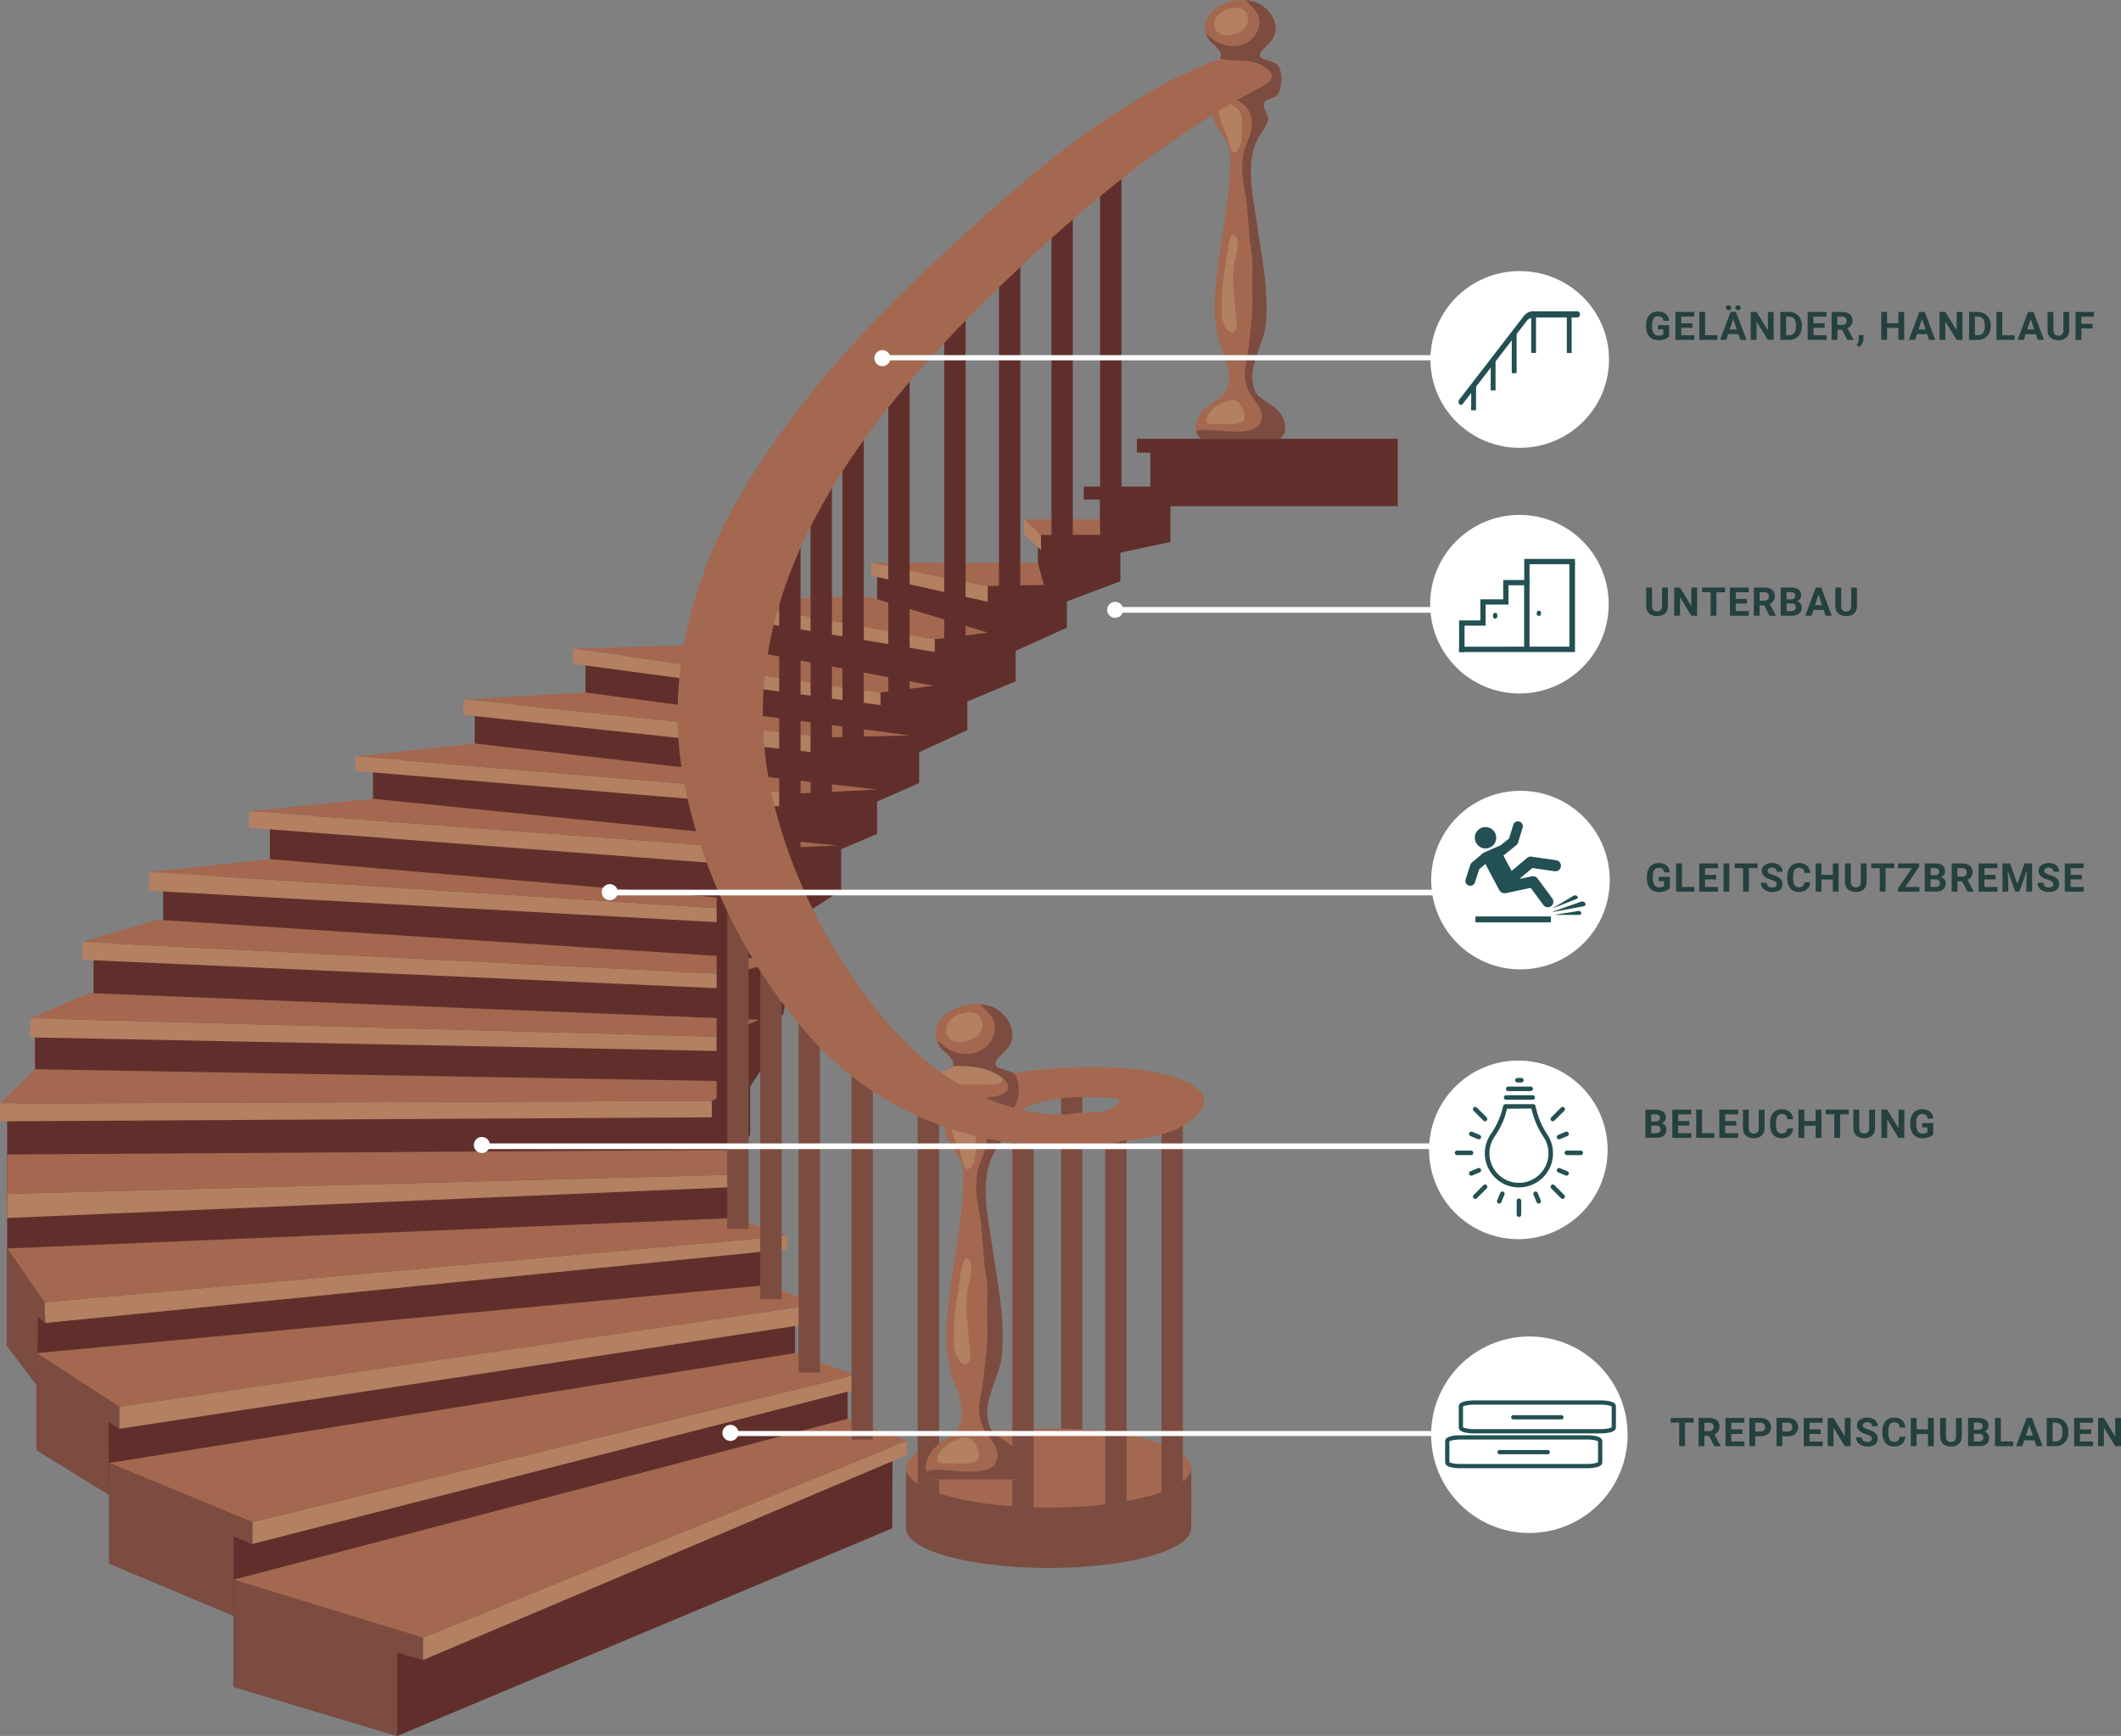 <?xml version="1.0" encoding="UTF-8"?>
<svg id="Ebene_2" data-name="Ebene 2" xmlns="http://www.w3.org/2000/svg" viewBox="0 0 748.33 612.42">
  <rect x="0" y="0" width="748.33" height="612.42" fill="#808080" stroke="none"/>
  <defs>
    <style>
      .cls-1 {
        stroke-linecap: round;
      }

      .cls-1, .cls-2 {
        fill: none;
        stroke: #235052;
        stroke-linejoin: round;
        stroke-width: 1.5px;
      }

      .cls-3 {
        fill: #fff;
      }

      .cls-4 {
        fill: #235052;
      }

      .cls-5 {
        fill: #24403f;
      }

      .cls-6 {
        fill: #b38062;
      }

      .cls-7 {
        fill: #a46850;
      }

      .cls-8 {
        fill: #7c4c40;
      }

      .cls-9 {
        fill: #612f2b;
      }
    </style>
  </defs>
  <g id="Treppe">
    <g>
      <polygon class="cls-9" points="140.15 612.42 82.42 595.09 82.42 570.01 38.54 551.61 38.54 527.35 12.95 511.6 12.95 488.6 2.52 474.82 2.52 393.77 12.34 379.91 12.34 363.52 32.98 354.23 32.98 335.8 57.55 327.45 57.55 311.87 95.2 306.5 95.2 290.59 131.59 284.92 131.59 269.48 167.51 264.75 167.51 249.79 206.57 247.27 206.57 231.99 254.15 230.41 254.15 215.29 309.46 214.03 309.46 201.27 366.19 200.51 366.19 184.89 388.05 184.89 388.05 176.22 382.38 176.22 382.38 171.66 405.85 171.66 405.85 159.68 401.12 159.68 401.12 154.8 425.38 154.8 493.16 154.8 493.16 178.59 412.94 178.59 412.94 191.19 395.29 194.97 395.29 205.05 376.39 212.19 376.39 221.43 358.33 229.63 358.33 240.34 341.31 247.48 341.31 257.56 324.3 265.33 324.3 276.25 309.46 282.77 309.46 294.19 296.79 299.58 296.79 314.06 285.51 321.41 285.51 338.22 279.98 339.48 276.26 358.04 271.32 360.06 269.27 376.28 264.7 383.27 264.7 400.23 260.34 407 259.13 417.87 259.13 433.82 270.54 436.63 270.53 454.05 280.51 459.75 280.51 481.14 299.04 485.07 299.04 504.29 314.93 510.35 314.8 539.17 140.15 612.42"/>
      <polygon class="cls-8" points="140.15 612.42 140.15 583.01 149.23 585.64 149.23 577.76 82.42 557.28 82.42 595.09 140.15 612.42"/>
      <polygon class="cls-8" points="82.42 570.01 82.42 542.05 89.06 544.68 89.06 536.95 38.54 516.11 38.54 551.61 82.42 570.01"/>
      <polygon class="cls-8" points="38.54 527.35 38.24 501.67 42.1 504.05 42.1 496.25 12.95 477.35 12.95 511.6 38.54 527.35"/>
      <polygon class="cls-8" points="12.95 488.6 13.44 464.6 15.95 466.72 15.76 459.4 2.52 440.44 2.52 474.82 12.95 488.6"/>
      <polygon class="cls-7" points="280.45 477.35 38.54 516.11 89.06 536.95 301.76 485.07 280.45 477.35"/>
      <polygon class="cls-6" points="301.76 490.25 89.06 544.68 89.06 536.95 301.76 485.07 301.76 490.25"/>
      <polygon class="cls-7" points="270.46 453.38 12.95 477.35 42.1 496.25 288.78 460.08 270.46 453.38"/>
      <polygon class="cls-6" points="288.78 466.54 42.1 504.05 42.1 496.25 288.78 460.08 288.78 466.54"/>
      <polygon class="cls-7" points="259.19 429.69 2.52 440.44 15.76 459.4 277.78 435.99 259.19 429.69"/>
      <polygon class="cls-6" points="277.78 440.71 15.95 466.72 15.76 459.4 277.78 435.99 277.78 440.71"/>
      <polygon class="cls-7" points="262.65 405.65 2.52 407.27 2.52 421.18 264.02 414.25 262.65 405.65"/>
      <polygon class="cls-6" points="264.02 418.57 2.52 429.69 2.52 421.18 264.02 414.25 264.02 418.57"/>
      <polygon class="cls-7" points="264.02 381.56 12.34 377.2 0 389.34 251.11 388.39 264.02 381.56"/>
      <polygon class="cls-6" points="251.19 394.17 .09 395.58 0 389.34 251.11 388.39 251.19 394.17"/>
      <polygon class="cls-7" points="267.82 359.77 31.51 350.35 10.71 359.23 252.89 365.73 267.82 359.77"/>
      <polygon class="cls-6" points="252.89 370.77 10.55 365.97 10.71 359.23 252.89 365.73 252.89 370.77"/>
      <polygon class="cls-7" points="276.26 338.75 55.39 324.45 29.08 332.33 257.33 343.7 276.26 338.75"/>
      <polygon class="cls-6" points="257.33 348.82 29.09 338.59 29.08 332.33 257.33 343.7 257.33 348.82"/>
      <polygon class="cls-7" points="285.51 319.39 95.2 303.09 52.62 307.62 257.92 320.71 285.51 319.39"/>
      <polygon class="cls-6" points="257.92 325.61 52.52 314.23 52.62 307.62 257.92 320.71 257.92 325.61"/>
      <polygon class="cls-7" points="295.21 298.26 131.59 281.79 87.86 286.19 267.62 299.58 295.21 298.26"/>
      <polygon class="cls-6" points="267.62 305.66 87.81 292.02 87.86 286.19 267.62 299.58 267.62 305.66"/>
      <polygon class="cls-7" points="309.46 278.54 167.51 262.3 125.38 266.84 282.21 279.89 309.46 278.54"/>
      <polygon class="cls-6" points="282.21 285.08 125.38 271.97 125.38 266.84 282.21 279.89 282.21 285.08"/>
      <polygon class="cls-7" points="320.89 259.45 206.26 244.28 163.56 246.77 292.66 260.12 320.89 259.45"/>
      <polygon class="cls-6" points="292.66 266.02 163.39 252.19 163.56 246.77 292.66 260.12 292.66 266.02"/>
      <polygon class="cls-7" points="329.35 241.92 252.41 227.34 202.04 228.82 310.65 244.28 329.35 241.92"/>
      <polygon class="cls-6" points="310.65 248.76 202.24 234.18 202.04 228.82 310.65 244.28 310.65 248.76"/>
      <polygon class="cls-7" points="348.49 223.17 306.24 210.4 254.15 211.96 329.79 225.52 348.49 223.17"/>
      <polygon class="cls-6" points="329.79 230.01 254.15 217.25 254.15 211.96 329.79 225.52 329.79 230.01"/>
      <polygon class="cls-7" points="368.29 206.35 366.19 198.55 307.34 198.55 348.49 206.73 368.29 206.35"/>
      <polygon class="cls-6" points="348.49 212.3 307.34 203.08 307.34 198.55 348.49 206.73 348.49 212.3"/>
      <polygon class="cls-7" points="388.2 188.67 388.01 183.21 361.27 183.21 367.25 188.73 388.2 188.67"/>
      <polygon class="cls-6" points="367.31 194.13 361.27 188.35 361.27 183.21 367.25 188.73 367.31 194.13"/>
      <polygon class="cls-7" points="82.42 557.28 298.89 500.57 319.99 508.29 149.23 577.76 82.42 557.28"/>
      <polygon class="cls-6" points="149.23 585.64 319.99 513.3 319.99 508.29 149.23 577.76 149.23 585.64"/>
      <rect class="cls-8" x="374.36" y="380.28" width="7.53" height="139.44"/>
      <path class="cls-8" d="m420.29,539.17c0,7.73-22.53,13.99-50.33,13.99s-50.33-6.27-50.33-13.99c0-.19-.03-21.1,0-21.29,1.09-7.46,23.23,7.3,50.33,7.3s48.98-14.69,50.33-7.3c.04.24,0,21.05,0,21.29Z"/>
      <ellipse class="cls-7" cx="369.96" cy="517.88" rx="50.33" ry="13.99"/>
      <g>
        <path class="cls-7" d="m451.69,154.8h-27.98c-.86-.8-1.38-1.65-1.64-2.6-.2-.7-.25-1.45-.2-2.24,2.6-11.54,16.19-5.98,10.3-24.18-3.7-7.82-4.06-16.05-3.33-24.38.13-1.55.3-3.08.49-4.63,1.55-13.64,4.77-27.34,4.79-41.11.01-3.87-2.5-7.58-4.54-10.72-.76-1.17-1.54-2.69-1.39-4.25.13-1.35,1.42-2.45,1.36-3.73-.01-.12-.02-.25-.06-.37-.02-.08-.06-.18-.09-.27-.67-1.52-2.42-1.3-3.61-2.1-.57-.38-.96-.85-1.23-1.36,0-.01-.01-.01-.01-.02-.32-.61-.49-1.29-.6-2.01-.05-.32-.1-.63-.14-.96-.04-.26-.07-.52-.11-.8-.25-1.83.08-4.36,1.25-5.87,1.25-1.63,4.2-1.17,5.39-2.63.06-.06.11-.13.15-.2.02-.04.06-.08.07-.12.02-.02.04-.05.05-.07.2-.42.23-.83.12-1.24-.39-1.65-2.83-3.25-3.77-4.38-.64-.79-1.12-1.6-1.43-2.41-1.21-3.14-.06-6.42,2.88-8.79,3.05-2.45,7.24-3.68,11.24-3.3.54.05,1.06.13,1.58.24.61.13,1.2.3,1.79.5,3.71,1.33,7.02,5.16,7.04,9.23.01,2.2-.96,3.82-2.41,5.39-.96,1.04-4.55,3.58-2.54,5.18,1.27.56,3.1.96,4.38,1.51,2.63.85,2.76,5.16,2.52,7.33-.15,1.36-.46,3.07-1.41,4.12-1.08,1.21-4.02,1.3-4.58,2.75-.81,2.12,1.79,3.85,1.33,6.16-.39,1.96-2.33,4.18-3.29,5.93-4.7,8.66-2.24,19.65-.81,29.02,1.77,12.81,4.8,25.76,3.14,38.69-1.49,6.98-6.61,14.55-3.64,21.76,1.02,2.5,4.92,4.2,6.89,5.83,3.23,2.66,5.69,7.67,2.04,11.08Z"/>
        <path class="cls-8" d="m451.69,154.8h-27.98c-.86-.8-1.38-1.65-1.64-2.6,1.79-.88,4.99-.49,6.2-.43,4.66.2,16.57,2.49,16.94-4.54.17-3.38-2.81-5.93-4.31-8.66-1.61-2.93-2.07-6.12-1.45-9.41.81-4.24,1.36-8.38,1.77-12.68.39-3.95.89-7.93.65-11.91-.36-5.63.49-10.83-.44-16.48-1.17-7.18-.89-14.6-2.44-21.74-.77-3.55-.87-7.35-.45-10.98.48-3.96,3.11-7.52,3.16-11.58.05-4.13-2.04-7.25-5.96-8.63-1.66-.57-3.69-.85-5.42-.85-1.36,0-3.39.37-4.66-.31-.25-.13-.7-.58-1.12-1.15,0-.01-.01-.01-.01-.02-.32-.61-.49-1.29-.6-2.01,2.83-2.77,10.07-.4,13.36-.29,2.54.08,9.01.13,10.88-2.18,2.01-2.49-2.16-5.06-4.21-5.92-4.33-1.8-9.27-.42-13.63-1.88.06-.06.11-.13.15-.2.02-.04.06-.08.07-.12.02-.02.04-.05.05-.07.2-.42.23-.83.12-1.24-.39-1.65-2.83-3.25-3.77-4.38-.64-.79-1.12-1.6-1.43-2.41-.2-.52,1.6,1.06,1.58,1.06,3.16,2.81,7.97,4.01,11.94,2.3,2.83-1.21,5.02-3.99,5.3-7.08.35-3.92-2.45-5.68-4.7-8.36.54.05,1.06.13,1.58.24.61.13,1.2.3,1.79.5,3.71,1.33,7.02,5.16,7.04,9.23.01,2.2-.96,3.82-2.41,5.39-.96,1.04-4.55,3.58-2.54,5.18,1.27.56,3.1.96,4.38,1.51,2.63.85,2.76,5.16,2.52,7.33-.15,1.36-.46,3.07-1.41,4.12-1.08,1.21-4.02,1.3-4.58,2.75-.81,2.12,1.79,3.85,1.33,6.16-.39,1.96-2.33,4.18-3.29,5.93-4.7,8.66-2.24,19.65-.81,29.02,1.77,12.81,4.8,25.76,3.14,38.69-1.49,6.98-6.61,14.55-3.64,21.76,1.02,2.5,4.92,4.2,6.89,5.83,3.23,2.66,5.69,7.67,2.04,11.08Z"/>
        <path class="cls-6" d="m437.02,2.91c-3.44-.73-8.93,1.85-8.53,6.02.47,4.84,7.16,3.9,9.87,1.66,1.8-1.49,2.58-4.08,1.34-6.12-.68-1.12-1.86-1.44-2.68-1.56Z"/>
        <path class="cls-6" d="m438.1,42.05c-.12,3.16.71,8.92-1.77,11.29-2.26,2.16-2.72-3.44-3.17-4.85-.86-2.7-2.79-5.43-2.97-8.29-.1-1.58.64-2.55,2.02-3.21,1.57-.75,3.1.08,4.3,1.23,1,.95,1.64,2.26,1.58,3.83Z"/>
        <path class="cls-6" d="m433.3,141.38c-.71.22-1.4.56-2.05.86-1.53.73-3.1,1.59-4.2,2.91-.67.81-2.2,2.97-1.07,3.97.96.84,3.09.41,4.27.43,2.12.03,7.48.74,8.72-1.61.17-.33.18-.71.16-1.08-.09-1.73-1.03-4.11-2.51-5.15-1.06-.74-2.21-.67-3.32-.32Z"/>
        <path class="cls-6" d="m434.61,83.09c-.36.36-.57,1.06-.73,1.53-.63,1.95-.74,4.01-1.07,6.02-.63,3.86-1.19,7.73-1.6,11.62-.18,1.68-.16,3.24-.11,4.92.05,1.89-.33,3.82.17,5.67.36,1.32,1.6,4.5,3.39,4.43,2.16-.08,1.72-3.7,1.55-5.07-.36-2.91-.51-5.85-.86-8.76-.37-3.09-.34-6.34-.04-9.44.21-2.22,2.82-9.52.28-11.02-.42-.25-.74-.16-.99.09Z"/>
      </g>
      <g>
        <rect class="cls-9" x="388.13" y="53.34" width="7.53" height="118.47"/>
        <rect class="cls-9" x="370.97" y="72.78" width="7.53" height="118.47"/>
        <rect class="cls-9" x="352.46" y="90.44" width="7.53" height="118.47"/>
        <rect class="cls-9" x="333.14" y="107.68" width="7.53" height="118.47"/>
        <rect class="cls-9" x="313.4" y="126.73" width="7.53" height="118.47"/>
        <rect class="cls-9" x="297.24" y="145.4" width="7.53" height="118.47"/>
        <rect class="cls-9" x="285.99" y="166.28" width="7.53" height="118.47"/>
        <rect class="cls-9" x="274.92" y="185.97" width="7.53" height="118.47"/>
        <rect class="cls-9" x="252.85" y="273.1" width="7.53" height="118.47"/>
      </g>
      <g>
        <rect class="cls-8" x="256.58" y="315.1" width="7.53" height="118.47"/>
        <rect class="cls-8" x="268.24" y="320.15" width="7.53" height="138.12"/>
        <rect class="cls-8" x="389.95" y="398.95" width="7.53" height="139.44"/>
        <rect class="cls-8" x="409.8" y="390.36" width="7.53" height="139.44"/>
        <rect class="cls-8" x="281.75" y="345.43" width="7.53" height="138.77"/>
        <rect class="cls-8" x="300.44" y="368.44" width="7.53" height="139.44"/>
        <rect class="cls-8" x="323.78" y="392.9" width="7.53" height="139.44"/>
        <rect class="cls-8" x="357.18" y="398.95" width="7.53" height="139.44"/>
      </g>
      <path class="cls-7" d="m410.13,378.8c-12.58-2.78-25.98-2.71-38.76-1.79-12.96.93-26.59,3.25-38.07,9.62-5.87,3.25,2.6,6.6,5.4,7.2,6.36,1.34,14.73,1.37,20.59-1.89,9.43-5.23,22.83-5.42,31.99-4.61.88.08,2.92-.13,3.44.91.49.98-.98,1.86-1.66,2.29-2.34,1.5-5.31,1.79-8.02,1.88-3.11.1-15.05.18-15.05,5.26s12.46,5.34,15.05,5.26c11.24-.36,29.62-.64,37.84-10.12,7.14-8.24-6.83-12.68-12.76-13.99Z"/>
      <g>
        <path class="cls-7" d="m358.97,521.91h-30.32c-.93-.86-1.5-1.79-1.78-2.81-.22-.76-.27-1.57-.22-2.43,2.81-12.5,17.55-6.48,11.16-26.2-4.01-8.48-4.4-17.39-3.61-26.42.14-1.68.32-3.34.53-5.02,1.68-14.78,5.17-29.62,5.19-44.55.01-4.19-2.71-8.22-4.92-11.61-.83-1.26-1.66-2.92-1.51-4.61.14-1.46,1.54-2.66,1.47-4.04-.01-.13-.03-.27-.06-.4-.03-.09-.06-.19-.1-.3-.72-1.65-2.62-1.41-3.91-2.27-.62-.41-1.05-.92-1.33-1.47,0-.01-.01-.01-.01-.03-.35-.66-.53-1.39-.65-2.18-.05-.35-.1-.68-.15-1.04-.04-.28-.08-.57-.12-.86-.27-1.99.09-4.72,1.35-6.36,1.35-1.77,4.55-1.26,5.84-2.85.06-.06.12-.14.17-.22.03-.04.06-.09.08-.13.03-.03.04-.05.05-.08.22-.45.25-.9.13-1.34-.43-1.79-3.07-3.52-4.09-4.75-.7-.85-1.21-1.73-1.55-2.61-1.32-3.41-.06-6.95,3.12-9.52,3.3-2.66,7.84-3.99,12.18-3.57.58.05,1.15.14,1.72.26.66.14,1.3.32,1.94.54,4.03,1.45,7.61,5.59,7.62,10,.01,2.39-1.05,4.14-2.61,5.84-1.05,1.12-4.93,3.88-2.75,5.61,1.38.61,3.35,1.05,4.75,1.64,2.85.92,2.99,5.59,2.74,7.95-.17,1.47-.5,3.33-1.52,4.46-1.17,1.32-4.36,1.41-4.97,2.98-.88,2.3,1.94,4.17,1.44,6.67-.43,2.13-2.53,4.53-3.56,6.42-5.1,9.38-2.43,21.29-.88,31.44,1.92,13.88,5.2,27.92,3.41,41.93-1.61,7.56-7.16,15.77-3.95,23.58,1.11,2.71,5.33,4.55,7.47,6.32,3.5,2.88,6.17,8.31,2.21,12.01Z"/>
        <path class="cls-8" d="m358.97,521.91h-30.32c-.93-.86-1.5-1.79-1.78-2.81,1.94-.95,5.41-.53,6.72-.46,5.04.22,17.96,2.7,18.36-4.92.18-3.66-3.04-6.42-4.67-9.38-1.74-3.17-2.24-6.63-1.57-10.19.88-4.59,1.47-9.08,1.92-13.74.43-4.28.97-8.59.71-12.9-.39-6.1.53-11.74-.48-17.85-1.26-7.78-.97-15.82-2.64-23.56-.84-3.84-.94-7.96-.49-11.89.52-4.3,3.37-8.15,3.42-12.55.05-4.48-2.21-7.86-6.46-9.35-1.79-.62-4-.92-5.87-.92-1.47,0-3.68.4-5.04-.34-.27-.14-.76-.63-1.21-1.25,0-.01-.01-.01-.01-.03-.35-.66-.53-1.39-.65-2.18,3.07-3.01,10.91-.44,14.47-.31,2.75.09,9.77.14,11.79-2.36,2.18-2.7-2.34-5.48-4.57-6.41-4.7-1.95-10.05-.45-14.77-2.04.06-.06.12-.14.17-.22.03-.04.06-.09.08-.13.03-.03.04-.05.05-.08.22-.45.25-.9.13-1.34-.43-1.79-3.07-3.52-4.09-4.75-.7-.85-1.21-1.73-1.55-2.61-.22-.57,1.73,1.15,1.72,1.15,3.42,3.04,8.63,4.35,12.94,2.49,3.07-1.32,5.44-4.32,5.74-7.68.37-4.24-2.66-6.15-5.1-9.06.58.05,1.15.14,1.72.26.66.14,1.3.32,1.94.54,4.03,1.45,7.61,5.59,7.62,10,.01,2.39-1.05,4.14-2.61,5.84-1.05,1.12-4.93,3.88-2.75,5.61,1.38.61,3.35,1.05,4.75,1.64,2.85.92,2.99,5.59,2.74,7.95-.17,1.47-.5,3.33-1.52,4.46-1.17,1.32-4.36,1.41-4.97,2.98-.88,2.3,1.94,4.17,1.44,6.67-.43,2.13-2.53,4.53-3.56,6.42-5.1,9.38-2.43,21.29-.88,31.44,1.92,13.88,5.2,27.92,3.41,41.93-1.61,7.56-7.16,15.77-3.95,23.58,1.11,2.71,5.33,4.55,7.47,6.32,3.5,2.88,6.17,8.31,2.21,12.01Z"/>
        <path class="cls-6" d="m343.08,357.34c-3.72-.79-9.68,2-9.24,6.52.51,5.25,7.76,4.23,10.69,1.8,1.95-1.62,2.8-4.42,1.45-6.63-.74-1.22-2.01-1.56-2.9-1.69Z"/>
        <path class="cls-6" d="m352.91,381.92c-1.43.84-3.6.67-5.17.67-3.06,0-6.15-.14-9.2.03-3.38.19-6.01.71-8.59,2.89-.44.36-.81.74-1.2,1.03-.04-.28-.08-.57-.12-.86-.27-1.99.09-4.72,1.35-6.36,1.42-1.84,4.84-1.21,6.01-3.07.03-.04.06-.09.08-.13,1.17-.1,2.4-.1,3.66-.05,4.03.18,8.85.86,12.24,3.07,1.23.79,2.8,1.69.93,2.79Z"/>
        <path class="cls-6" d="m344.25,399.74c-.13,3.42.76,9.67-1.92,12.23-2.45,2.34-2.95-3.73-3.43-5.25-.93-2.93-3.02-5.88-3.22-8.98-.11-1.71.7-2.77,2.19-3.48,1.7-.81,3.35.09,4.66,1.33,1.08,1.03,1.78,2.45,1.72,4.15Z"/>
        <path class="cls-6" d="m339.05,507.37c-.77.24-1.52.6-2.22.94-1.65.79-3.36,1.72-4.55,3.15-.73.88-2.39,3.22-1.16,4.3,1.04.91,3.35.45,4.62.47,2.3.03,8.11.8,9.45-1.75.19-.35.2-.77.18-1.17-.1-1.87-1.12-4.46-2.72-5.58-1.15-.81-2.39-.73-3.6-.35Z"/>
        <path class="cls-6" d="m340.46,444.22c-.39.39-.62,1.15-.79,1.66-.69,2.11-.81,4.35-1.16,6.52-.68,4.18-1.29,8.38-1.74,12.59-.19,1.82-.17,3.52-.12,5.33.06,2.05-.36,4.14.19,6.14.39,1.43,1.74,4.87,3.67,4.81,2.34-.08,1.87-4.01,1.68-5.49-.38-3.16-.55-6.33-.93-9.49-.4-3.34-.37-6.87-.04-10.23.23-2.4,3.05-10.32.3-11.94-.46-.27-.8-.17-1.07.09Z"/>
      </g>
      <path class="cls-7" d="m414.86,27.44c-32.69,17.02-57.08,38.87-83.93,63.83-26.2,24.36-50.97,51.61-69.25,82.5-18.39,31.08-27.36,67.82-20.06,103.65,6.49,31.89,22.87,64.96,44.84,89.1,26.83,29.48,63.76,40.82,102.99,37.28,3.23-.29,12.86-1.78,10.51-6.92-2.22-4.86-14.68-4.27-18.52-3.93-27.72,2.5-51.79-12.55-69.19-33.1-19.94-23.55-35.39-54.48-41-84.8-13.02-70.32,35.77-130.13,83.24-175.64,27.23-26.11,57.19-51.39,90.8-68.89,6.09-3.17-2.23-6.87-5-7.5-6.65-1.5-11.37-2.26-17.49.93l-7.95,3.49Z"/>
    </g>
  </g>
  <g id="Beschriftung">
    <path class="cls-3" d="m538.97,405.38H170.01v-2h371.35c.66,0,1.2.45,1.2,1v22.76c0,.55-.54,1-1.2,1h0c-.66,0-1.2-.45-1.2-1v-20.76c0-.55-.54-1-1.2-1Z"/>
    <g>
      <path class="cls-3" d="m533.45,216.15h-141.55v-2h142.74c.33,0,.6.45.6,1v22.76c0,.55-.27,1-.6,1h0c-.33,0-.6-.45-.6-1v-20.76c0-.55-.27-1-.6-1Z"/>
      <path class="cls-3" d="m393.45,217.98c-1.57,0-2.83-1.27-2.83-2.83s1.27-2.83,2.83-2.83,2.83,1.27,2.83,2.83-1.27,2.83-2.83,2.83Z"/>
    </g>
    <g>
      <path class="cls-3" d="m530.82,506.61h-273.74v-1.78h275.34c.44,0,.8.4.8.89v20.21c0,.49-.36.89-.8.89h0c-.44,0-.8-.4-.8-.89v-18.43c0-.49-.36-.89-.8-.89Z"/>
      <path class="cls-3" d="m257.71,508.33c-1.57,0-2.83-1.27-2.83-2.83s1.27-2.83,2.83-2.83,2.83,1.27,2.83,2.83-1.27,2.83-2.83,2.83Z"/>
    </g>
    <g>
      <path class="cls-5" d="m597.56,501.89h-3.05v8.29h-2.05v-8.29h-3.01v-1.66h8.11v1.66Z"/>
      <path class="cls-5" d="m602.98,506.54h-1.63v3.64h-2.05v-9.95h3.7c1.18,0,2.08.26,2.72.79.64.52.96,1.26.96,2.22,0,.68-.15,1.25-.44,1.7-.29.45-.74.81-1.34,1.08l2.15,4.07v.1h-2.2l-1.87-3.64Zm-1.63-1.66h1.65c.51,0,.91-.13,1.2-.39.28-.26.42-.62.42-1.08s-.13-.84-.4-1.11c-.27-.27-.68-.4-1.23-.4h-1.65v2.99Z"/>
      <path class="cls-5" d="m614.77,505.87h-3.94v2.67h4.62v1.65h-6.67v-9.95h6.66v1.66h-4.61v2.37h3.94v1.61Z"/>
      <path class="cls-5" d="m619.27,506.67v3.51h-2.05v-9.95h3.88c.75,0,1.4.14,1.97.41s1,.66,1.31,1.17c.3.5.46,1.08.46,1.72,0,.98-.33,1.74-1,2.31-.67.56-1.59.84-2.77.84h-1.8Zm0-1.66h1.83c.54,0,.96-.13,1.24-.38.29-.25.43-.62.43-1.09s-.14-.88-.43-1.18-.68-.46-1.19-.46h-1.88v3.12Z"/>
      <path class="cls-5" d="m628.86,506.67v3.51h-2.05v-9.95h3.88c.75,0,1.41.14,1.97.41s1,.66,1.31,1.17c.31.5.46,1.08.46,1.72,0,.98-.33,1.74-1,2.31-.67.56-1.59.84-2.77.84h-1.8Zm0-1.66h1.83c.54,0,.96-.13,1.24-.38.28-.25.43-.62.43-1.09s-.14-.88-.43-1.18-.68-.46-1.19-.46h-1.88v3.12Z"/>
      <path class="cls-5" d="m642.39,505.87h-3.94v2.67h4.62v1.65h-6.67v-9.95h6.66v1.66h-4.61v2.37h3.94v1.61Z"/>
      <path class="cls-5" d="m652.93,510.18h-2.05l-3.99-6.55v6.55h-2.05v-9.95h2.05l4,6.56v-6.56h2.04v9.95Z"/>
      <path class="cls-5" d="m660.44,507.57c0-.39-.14-.68-.41-.89-.27-.21-.77-.43-1.48-.66-.71-.23-1.27-.46-1.69-.68-1.13-.61-1.7-1.43-1.7-2.47,0-.54.15-1.02.46-1.44.3-.42.74-.75,1.31-.99.57-.24,1.2-.36,1.91-.36s1.34.13,1.9.39c.56.26.99.62,1.3,1.09.31.47.46,1,.46,1.6h-2.05c0-.46-.14-.81-.43-1.06s-.69-.38-1.21-.38-.89.11-1.17.32c-.28.21-.42.49-.42.84,0,.32.16.59.49.81.33.22.81.42,1.44.62,1.17.35,2.02.79,2.55,1.31.53.52.8,1.17.8,1.94,0,.86-.33,1.54-.98,2.03-.65.49-1.53.73-2.63.73-.77,0-1.46-.14-2.09-.42s-1.11-.66-1.44-1.15c-.33-.49-.5-1.05-.5-1.7h2.06c0,1.1.66,1.65,1.97,1.65.49,0,.87-.1,1.14-.3s.41-.48.41-.83Z"/>
      <path class="cls-5" d="m672.26,506.87c-.08,1.07-.47,1.91-1.19,2.53-.71.62-1.65.92-2.82.92-1.28,0-2.28-.43-3.01-1.29-.73-.86-1.1-2.04-1.1-3.54v-.61c0-.96.17-1.8.51-2.53.34-.73.82-1.29,1.45-1.68.63-.39,1.35-.58,2.18-.58,1.15,0,2.07.31,2.78.92.7.62,1.11,1.48,1.22,2.59h-2.05c-.05-.64-.23-1.11-.54-1.4-.31-.29-.78-.43-1.4-.43-.68,0-1.2.25-1.54.74-.34.49-.51,1.25-.52,2.28v.75c0,1.08.16,1.86.49,2.36.33.5.84.75,1.54.75.63,0,1.11-.14,1.42-.43.31-.29.49-.74.54-1.34h2.05Z"/>
      <path class="cls-5" d="m682.27,510.18h-2.05v-4.27h-4v4.27h-2.05v-9.95h2.05v4.03h4v-4.03h2.05v9.95Z"/>
      <path class="cls-5" d="m692.15,500.23v6.56c0,1.09-.34,1.95-1.02,2.58-.68.63-1.61.95-2.79.95s-2.08-.31-2.77-.92-1.03-1.46-1.05-2.54v-6.63h2.05v6.57c0,.65.16,1.13.47,1.43.31.3.74.45,1.3.45,1.15,0,1.74-.61,1.76-1.82v-6.62h2.06Z"/>
      <path class="cls-5" d="m694.39,510.18v-9.95h3.49c1.21,0,2.12.23,2.75.69.62.46.94,1.14.94,2.03,0,.49-.12.92-.38,1.29-.25.37-.6.64-1.05.82.51.13.91.39,1.21.77.29.39.44.86.44,1.42,0,.96-.3,1.68-.92,2.17-.61.49-1.48.74-2.61.75h-3.87Zm2.05-5.78h1.52c1.04-.02,1.55-.43,1.55-1.24,0-.45-.13-.78-.39-.97-.26-.2-.68-.3-1.24-.3h-1.44v2.51Zm0,1.45v2.69h1.76c.48,0,.86-.12,1.13-.34.27-.23.41-.55.41-.95,0-.91-.47-1.37-1.42-1.39h-1.88Z"/>
      <path class="cls-5" d="m705.94,508.53h4.35v1.65h-6.41v-9.95h2.05v8.31Z"/>
      <path class="cls-5" d="m717.78,508.13h-3.6l-.68,2.05h-2.18l3.71-9.95h1.9l3.73,9.95h-2.18l-.69-2.05Zm-3.04-1.66h2.49l-1.25-3.73-1.24,3.73Z"/>
      <path class="cls-5" d="m722.14,510.18v-9.95h3.06c.88,0,1.66.2,2.35.59.69.39,1.23.95,1.62,1.68.39.73.58,1.55.58,2.48v.46c0,.93-.19,1.75-.57,2.47-.38.72-.92,1.28-1.61,1.67-.69.4-1.47.6-2.34.6h-3.08Zm2.05-8.29v6.64h.99c.8,0,1.42-.26,1.84-.79.42-.52.64-1.27.65-2.25v-.53c0-1.01-.21-1.78-.63-2.3-.42-.52-1.03-.78-1.84-.78h-1.01Z"/>
      <path class="cls-5" d="m737.79,505.87h-3.94v2.67h4.62v1.65h-6.67v-9.95h6.66v1.66h-4.61v2.37h3.94v1.61Z"/>
      <path class="cls-5" d="m748.33,510.18h-2.05l-3.99-6.55v6.55h-2.05v-9.95h2.05l4,6.56v-6.56h2.04v9.95Z"/>
    </g>
    <circle class="cls-3" cx="539.59" cy="506.15" r="34.66"/>
    <g>
      <g>
        <path class="cls-3" d="m535.89,127.11h-225.24v-1.83h226.59c.37,0,.67.41.67.92v20.85c0,.51-.3.92-.67.92h0c-.37,0-.67-.41-.67-.92v-19.01c0-.51-.3-.92-.67-.92Z"/>
        <path class="cls-3" d="m311.33,129.18c-1.57,0-2.83-1.27-2.83-2.83s1.27-2.83,2.83-2.83,2.83,1.27,2.83,2.83-1.27,2.83-2.83,2.83Z"/>
      </g>
      <ellipse class="cls-3" cx="536.19" cy="126.81" rx="31.5" ry="31.18"/>
      <g>
        <path class="cls-5" d="m588.9,118.65c-.37.44-.89.78-1.57,1.02-.67.24-1.42.36-2.24.36-.86,0-1.62-.19-2.27-.56-.65-.37-1.15-.91-1.5-1.62-.35-.71-.53-1.54-.54-2.5v-.67c0-.98.17-1.84.5-2.56.33-.72.82-1.27,1.45-1.65.63-.38,1.37-.57,2.22-.57,1.18,0,2.1.28,2.77.84s1.06,1.37,1.18,2.43h-2c-.09-.56-.29-.98-.61-1.24-.31-.26-.74-.39-1.29-.39-.7,0-1.23.26-1.59.78-.36.52-.55,1.29-.55,2.31v.63c0,1.03.2,1.81.59,2.34s.98.79,1.74.79,1.32-.16,1.65-.49v-1.7h-1.87v-1.5h3.92v3.93Z"/>
        <path class="cls-5" d="m597.11,115.63h-3.94v2.64h4.62v1.63h-6.67v-9.85h6.66v1.65h-4.61v2.35h3.94v1.59Z"/>
        <path class="cls-5" d="m601.61,118.27h4.35v1.63h-6.41v-9.85h2.05v8.22Z"/>
        <path class="cls-5" d="m613.32,117.87h-3.6l-.68,2.03h-2.18l3.71-9.85h1.9l3.73,9.85h-2.18l-.69-2.03Zm-2.5-9.31c0,.24-.09.44-.27.61-.18.17-.41.25-.68.25s-.51-.08-.68-.25c-.17-.17-.26-.37-.26-.6s.09-.44.26-.61.4-.25.68-.25.51.08.69.25c.18.17.26.37.26.61Zm-.55,7.66h2.49l-1.25-3.69-1.24,3.69Zm1.98-7.66c0-.24.09-.45.28-.61s.41-.25.67-.25.49.08.67.25c.18.17.27.37.27.61s-.09.44-.26.61c-.17.17-.4.25-.68.25s-.51-.08-.69-.25c-.17-.17-.26-.37-.26-.61Z"/>
        <path class="cls-5" d="m625.78,119.9h-2.05l-3.99-6.48v6.48h-2.05v-9.85h2.05l4,6.5v-6.5h2.04v9.85Z"/>
        <path class="cls-5" d="m628.13,119.9v-9.85h3.06c.88,0,1.66.2,2.35.59.69.39,1.23.95,1.62,1.67s.58,1.54.58,2.45v.45c0,.92-.19,1.73-.57,2.44-.38.71-.92,1.27-1.61,1.66s-1.47.59-2.34.6h-3.08Zm2.05-8.21v6.58h.99c.8,0,1.42-.26,1.84-.78.42-.52.64-1.26.65-2.23v-.52c0-1-.21-1.76-.63-2.28s-1.03-.77-1.84-.77h-1.01Z"/>
        <path class="cls-5" d="m643.77,115.63h-3.94v2.64h4.62v1.63h-6.67v-9.85h6.66v1.65h-4.61v2.35h3.94v1.59Z"/>
        <path class="cls-5" d="m649.9,116.29h-1.63v3.61h-2.05v-9.85h3.7c1.18,0,2.08.26,2.72.78.64.52.96,1.25.96,2.2,0,.67-.15,1.23-.44,1.68-.29.45-.74.81-1.34,1.07l2.15,4.03v.09h-2.2l-1.87-3.61Zm-1.63-1.64h1.65c.51,0,.91-.13,1.2-.39.28-.26.42-.62.42-1.07s-.13-.83-.4-1.1c-.27-.27-.67-.4-1.23-.4h-1.65v2.96Z"/>
        <path class="cls-5" d="m656.1,122.37l-1.03-.53.25-.44c.31-.55.46-1.1.47-1.64v-1.52h1.67v1.35c-.01.5-.14,1.01-.39,1.52s-.57.93-.96,1.27Z"/>
        <path class="cls-5" d="m671.84,119.9h-2.05v-4.22h-4v4.22h-2.05v-9.85h2.05v3.99h4v-3.99h2.05v9.85Z"/>
        <path class="cls-5" d="m679.93,117.87h-3.6l-.68,2.03h-2.18l3.71-9.85h1.9l3.73,9.85h-2.18l-.69-2.03Zm-3.04-1.64h2.49l-1.25-3.69-1.24,3.69Z"/>
        <path class="cls-5" d="m692.39,119.9h-2.05l-3.99-6.48v6.48h-2.05v-9.85h2.05l4,6.5v-6.5h2.04v9.85Z"/>
        <path class="cls-5" d="m694.74,119.9v-9.85h3.06c.88,0,1.66.2,2.35.59.69.39,1.23.95,1.62,1.67s.58,1.54.58,2.45v.45c0,.92-.19,1.73-.57,2.44-.38.71-.92,1.27-1.61,1.66s-1.47.59-2.34.6h-3.08Zm2.05-8.21v6.58h.99c.8,0,1.42-.26,1.84-.78.42-.52.64-1.26.65-2.23v-.52c0-1-.21-1.76-.63-2.28s-1.03-.77-1.84-.77h-1.01Z"/>
        <path class="cls-5" d="m706.45,118.27h4.35v1.63h-6.41v-9.85h2.05v8.22Z"/>
        <path class="cls-5" d="m718.29,117.87h-3.6l-.68,2.03h-2.18l3.71-9.85h1.9l3.73,9.85h-2.18l-.69-2.03Zm-3.04-1.64h2.49l-1.25-3.69-1.24,3.69Z"/>
        <path class="cls-5" d="m730.06,110.05v6.49c0,1.08-.34,1.93-1.02,2.56-.68.63-1.61.94-2.79.94s-2.08-.3-2.77-.91-1.03-1.45-1.05-2.51v-6.56h2.05v6.5c0,.65.16,1.12.47,1.41.31.3.74.44,1.3.44,1.15,0,1.74-.6,1.76-1.8v-6.56h2.06Z"/>
        <path class="cls-5" d="m738.29,115.87h-3.94v4.03h-2.05v-9.85h6.48v1.65h-4.43v2.54h3.94v1.64Z"/>
      </g>
      <path class="cls-4" d="m557.46,110.9c0,.6-.4,1.11-.86,1.11h-2.09v12.53h-1.71v-12.53s-7.62-.02-10.86,0v12.49h-1.71v-12.37c-.51.18-1.13.51-1.48.97l-3.66,4.75v13.79h-1.71v-11.56l-5.72,7.41v10.24h-1.71v-8.02l-5.15,6.67-.05,8.35h-1.72l.05-6.12-3.01,3.9c-.17.22-.39.33-.61.33s-.43-.1-.6-.31c-.34-.42-.35-1.11-.02-1.53l22.68-29.38c.9-1.17,2.08-1.8,3.33-1.81h15.77c.47,0,.85.52.85,1.12h0Z"/>
    </g>
    <g>
      <circle class="cls-3" cx="535.7" cy="405.65" r="31.5"/>
      <g>
        <path class="cls-5" d="m580.54,401.42v-9.95h3.49c1.21,0,2.12.23,2.75.69.62.46.94,1.14.94,2.03,0,.49-.12.92-.38,1.29-.25.37-.6.64-1.05.82.51.13.91.39,1.21.77s.44.86.44,1.42c0,.96-.3,1.68-.92,2.17-.61.49-1.48.74-2.61.75h-3.87Zm2.05-5.78h1.52c1.04-.02,1.55-.43,1.55-1.24,0-.45-.13-.78-.39-.97-.26-.2-.68-.3-1.24-.3h-1.44v2.51Zm0,1.45v2.69h1.76c.48,0,.86-.12,1.13-.34.27-.23.41-.55.41-.95,0-.91-.47-1.37-1.42-1.39h-1.88Z"/>
        <path class="cls-5" d="m596.02,397.1h-3.94v2.67h4.62v1.65h-6.67v-9.95h6.66v1.66h-4.61v2.37h3.94v1.61Z"/>
        <path class="cls-5" d="m600.52,399.77h4.35v1.65h-6.41v-9.95h2.05v8.31Z"/>
        <path class="cls-5" d="m612.6,397.1h-3.94v2.67h4.62v1.65h-6.67v-9.95h6.66v1.66h-4.61v2.37h3.94v1.61Z"/>
        <path class="cls-5" d="m622.58,391.46v6.56c0,1.09-.34,1.95-1.02,2.58-.68.63-1.61.95-2.79.95s-2.08-.31-2.77-.92-1.03-1.46-1.05-2.54v-6.63h2.05v6.57c0,.65.16,1.13.47,1.42.31.3.74.45,1.29.45,1.15,0,1.74-.61,1.76-1.82v-6.62h2.06Z"/>
        <path class="cls-5" d="m632.63,398.1c-.08,1.07-.47,1.91-1.19,2.53-.71.62-1.65.92-2.82.92-1.28,0-2.28-.43-3.01-1.29-.73-.86-1.1-2.04-1.1-3.54v-.61c0-.96.17-1.8.51-2.53.34-.73.82-1.29,1.45-1.68.63-.39,1.35-.58,2.18-.58,1.15,0,2.07.31,2.78.92.7.62,1.11,1.48,1.22,2.59h-2.05c-.05-.64-.23-1.11-.54-1.4-.31-.29-.78-.43-1.41-.43-.68,0-1.2.25-1.53.73-.34.49-.51,1.25-.52,2.28v.75c0,1.08.16,1.86.49,2.36.33.5.84.75,1.54.75.63,0,1.11-.14,1.42-.43.31-.29.49-.74.54-1.34h2.05Z"/>
        <path class="cls-5" d="m642.64,401.42h-2.05v-4.27h-4v4.27h-2.05v-9.95h2.05v4.03h4v-4.03h2.05v9.95Z"/>
        <path class="cls-5" d="m652.28,393.12h-3.05v8.29h-2.05v-8.29h-3.01v-1.66h8.11v1.66Z"/>
        <path class="cls-5" d="m661.55,391.46v6.56c0,1.09-.34,1.95-1.02,2.58-.68.63-1.61.95-2.79.95s-2.08-.31-2.77-.92-1.03-1.46-1.05-2.54v-6.63h2.05v6.57c0,.65.16,1.13.47,1.42.31.3.74.45,1.3.45,1.15,0,1.74-.61,1.76-1.82v-6.62h2.06Z"/>
        <path class="cls-5" d="m671.88,401.42h-2.05l-3.99-6.55v6.55h-2.05v-9.95h2.05l4,6.56v-6.56h2.04v9.95Z"/>
        <path class="cls-5" d="m682.11,400.16c-.37.44-.89.79-1.57,1.03-.67.24-1.42.37-2.24.37-.86,0-1.62-.19-2.27-.56-.65-.38-1.15-.92-1.5-1.64-.35-.71-.53-1.56-.54-2.52v-.68c0-.99.17-1.85.5-2.58.33-.73.82-1.28,1.45-1.67.63-.39,1.37-.58,2.22-.58,1.18,0,2.1.28,2.77.84.67.56,1.06,1.38,1.18,2.46h-2c-.09-.57-.29-.99-.61-1.25-.31-.26-.74-.4-1.29-.4-.7,0-1.23.26-1.59.79-.37.52-.55,1.3-.55,2.34v.64c0,1.04.2,1.83.59,2.37s.98.8,1.74.8,1.32-.16,1.65-.49v-1.72h-1.87v-1.51h3.92v3.97Z"/>
      </g>
      <g>
        <g>
          <path class="cls-4" d="m540.98,389.53c.38,0,.72.27.79.65.7,3.58,2.09,6.95,4.15,10.04,1.59,2.37,2.26,5.15,1.94,8.02-.61,5.52-5.06,9.97-10.58,10.58-.47.05-.93.08-1.39.08-2.99,0-5.76-1.06-8-3.06-2.55-2.28-4.01-5.55-4.01-8.96,0-2.47.74-4.84,2.15-6.86,2.09-3,3.55-6.31,4.31-9.85.08-.37.41-.63.78-.63h9.84Zm-5.08,27.76c.4,0,.8-.02,1.21-.07,4.78-.53,8.63-4.38,9.16-9.16.28-2.49-.3-4.9-1.68-6.95-2.07-3.1-3.51-6.47-4.28-10.04l-8.61.07c-.75,3.46-2.24,6.77-4.35,9.79-1.22,1.75-1.86,3.8-1.86,5.94,0,2.96,1.27,5.79,3.47,7.76,1.94,1.74,4.34,2.65,6.93,2.65Z"/>
          <path class="cls-4" d="m540.78,386.38c.44,0,.8.36.8.8s-.36.8-.8.8h-9.39c-.44,0-.8-.36-.8-.8s.36-.8.8-.8h9.39Z"/>
          <path class="cls-4" d="m540.06,383.33c.44,0,.8.36.8.8s-.36.8-.8.8h-7.94c-.44,0-.8-.36-.8-.8s.36-.8.8-.8h7.94Z"/>
          <path class="cls-4" d="m536.79,380.28c.44,0,.8.36.8.8s-.36.8-.8.8h-1.41c-.44,0-.8-.36-.8-.8s.36-.8.8-.8h1.41Z"/>
        </g>
        <path class="cls-4" d="m535.91,422.8c.44,0,.8.36.8.8v4.93c0,.44-.36.8-.8.8s-.8-.36-.8-.8v-4.93c0-.44.36-.8.8-.8Z"/>
        <path class="cls-4" d="m541.77,420.33c.33,0,.62.19.74.5l1.11,2.67c.08.2.08.42,0,.61-.08.2-.24.35-.43.44-.1.04-.2.06-.31.06-.33,0-.62-.19-.74-.5l-1.11-2.67c-.17-.41.03-.88.43-1.05.1-.04.2-.06.31-.06Z"/>
        <path class="cls-4" d="m550.05,412.04c.11,0,.21.02.31.06l2.67,1.11c.2.08.35.24.43.44.08.2.08.42,0,.61-.12.3-.42.5-.74.5-.11,0-.21-.02-.31-.06l-2.67-1.11c-.2-.08-.35-.24-.43-.43-.08-.2-.08-.42,0-.62.13-.3.42-.5.74-.5Z"/>
        <path class="cls-4" d="m552.72,399.22c.33,0,.62.19.74.5.17.41-.03.88-.43,1.05l-2.67,1.11c-.1.04-.2.06-.31.06-.33,0-.62-.19-.74-.5-.17-.41.03-.88.43-1.05l2.67-1.11c.1-.04.2-.06.31-.06Z"/>
        <path class="cls-4" d="m519.1,399.22c.1,0,.21.02.31.06l2.67,1.11c.41.17.6.64.43,1.05-.12.3-.42.5-.74.5-.11,0-.21-.02-.31-.06l-2.67-1.11c-.41-.17-.6-.64-.43-1.05.13-.3.42-.5.74-.5Z"/>
        <path class="cls-4" d="m521.77,412.04c.33,0,.62.19.74.5.08.2.08.42,0,.62-.08.2-.24.35-.43.43l-2.67,1.11c-.1.04-.2.06-.31.06-.33,0-.62-.19-.74-.5-.08-.2-.08-.42,0-.61.08-.2.24-.35.43-.44l2.67-1.11c.1-.04.2-.06.31-.06Z"/>
        <path class="cls-4" d="m530.05,420.33c.1,0,.21.02.31.06.41.17.61.64.44,1.05l-1.11,2.67c-.13.3-.42.5-.74.5-.11,0-.21-.02-.31-.06-.2-.08-.35-.24-.43-.44-.08-.2-.08-.42,0-.61l1.11-2.67c.12-.3.42-.5.74-.5Z"/>
        <path class="cls-4" d="m547.86,417.86c.21,0,.42.08.57.24l3.48,3.48c.31.31.31.82,0,1.14-.15.15-.35.24-.57.24s-.42-.08-.57-.24l-3.48-3.48c-.31-.31-.31-.82,0-1.14.15-.15.35-.24.57-.24Z"/>
        <path class="cls-4" d="m557.73,405.91c.44,0,.8.36.8.8s-.36.8-.8.8h-4.93c-.44,0-.8-.36-.8-.8s.36-.8.8-.8h4.93Z"/>
        <path class="cls-4" d="m551.34,390.48c.21,0,.42.08.57.24.31.31.31.82,0,1.14l-3.48,3.48c-.15.15-.35.24-.57.24s-.42-.08-.57-.24c-.31-.31-.31-.82,0-1.14l3.48-3.48c.15-.15.35-.24.57-.24Z"/>
        <path class="cls-4" d="m520.48,390.48c.21,0,.42.08.57.24l3.48,3.48c.31.31.31.82,0,1.14-.15.15-.35.24-.57.24s-.42-.08-.57-.24l-3.48-3.48c-.31-.31-.31-.82,0-1.14.15-.15.35-.24.57-.24Z"/>
        <path class="cls-4" d="m519.02,405.91c.44,0,.8.36.8.8s-.36.8-.8.8h-4.93c-.44,0-.8-.36-.8-.8s.36-.8.8-.8h4.93Z"/>
        <path class="cls-4" d="m523.97,417.86c.21,0,.42.08.57.24.31.31.31.82,0,1.14l-3.48,3.48c-.15.15-.35.24-.57.24s-.42-.08-.57-.24c-.31-.31-.31-.82,0-1.14l3.48-3.48c.15-.15.35-.24.57-.24Z"/>
      </g>
    </g>
    <g>
      <line class="cls-1" x1="529.08" y1="512.29" x2="546.08" y2="512.29"/>
      <path class="cls-2" d="m510.62,508.33c0-.68,2.04-1.24,4.54-1.24h44.87c2.5,0,4.54.56,4.54,1.24v7.65c0,.68-2.04,1.24-4.54,1.24h-44.87c-2.5,0-4.54-.56-4.54-1.24v-7.65Z"/>
    </g>
    <g>
      <line class="cls-1" x1="533.9" y1="499.99" x2="550.89" y2="499.99"/>
      <path class="cls-2" d="m515.43,496.03c0-.68,2.04-1.24,4.54-1.24h44.87c2.5,0,4.54.56,4.54,1.24v7.65c0,.68-2.04,1.24-4.54,1.24h-44.87c-2.5,0-4.54-.56-4.54-1.24v-7.65Z"/>
    </g>
    <g>
      <g>
        <circle class="cls-3" cx="536.08" cy="213.15" r="31.5"/>
        <g>
          <path class="cls-5" d="m588.45,207.27v6.56c0,1.09-.34,1.95-1.02,2.58-.68.63-1.61.95-2.79.95s-2.08-.31-2.77-.92-1.03-1.46-1.05-2.54v-6.63h2.05v6.57c0,.65.16,1.13.47,1.42.31.3.74.45,1.3.45,1.15,0,1.74-.61,1.76-1.82v-6.62h2.06Z"/>
          <path class="cls-5" d="m598.78,217.22h-2.05l-3.99-6.55v6.55h-2.05v-9.95h2.05l4,6.56v-6.56h2.04v9.95Z"/>
          <path class="cls-5" d="m608.63,208.93h-3.05v8.29h-2.05v-8.29h-3.01v-1.66h8.11v1.66Z"/>
          <path class="cls-5" d="m616.34,212.91h-3.94v2.67h4.62v1.65h-6.67v-9.95h6.66v1.66h-4.61v2.37h3.94v1.61Z"/>
          <path class="cls-5" d="m622.47,213.58h-1.63v3.64h-2.05v-9.95h3.7c1.18,0,2.08.26,2.72.79.64.52.96,1.26.96,2.22,0,.68-.15,1.25-.44,1.7-.29.45-.74.81-1.34,1.08l2.15,4.07v.1h-2.2l-1.87-3.64Zm-1.63-1.66h1.65c.51,0,.91-.13,1.2-.39.28-.26.42-.62.42-1.08s-.13-.84-.4-1.11c-.27-.27-.68-.4-1.23-.4h-1.65v2.99Z"/>
          <path class="cls-5" d="m628.28,217.22v-9.95h3.49c1.21,0,2.12.23,2.75.69.62.46.94,1.14.94,2.03,0,.49-.13.92-.38,1.29-.25.37-.6.64-1.05.82.51.13.91.38,1.21.77.29.39.44.86.44,1.42,0,.96-.31,1.68-.92,2.17-.61.49-1.48.74-2.61.75h-3.87Zm2.05-5.78h1.52c1.03-.02,1.55-.43,1.55-1.24,0-.45-.13-.78-.39-.97-.26-.2-.68-.3-1.24-.3h-1.44v2.51Zm0,1.45v2.69h1.76c.48,0,.86-.12,1.13-.35.27-.23.41-.55.41-.95,0-.91-.47-1.37-1.42-1.39h-1.88Z"/>
          <path class="cls-5" d="m643.4,215.17h-3.6l-.68,2.05h-2.18l3.71-9.95h1.9l3.73,9.95h-2.18l-.69-2.05Zm-3.04-1.66h2.49l-1.25-3.73-1.24,3.73Z"/>
          <path class="cls-5" d="m655.18,207.27v6.56c0,1.09-.34,1.95-1.02,2.58-.68.63-1.61.95-2.79.95s-2.08-.31-2.77-.92-1.03-1.46-1.05-2.54v-6.63h2.05v6.57c0,.65.16,1.13.47,1.42.31.3.74.45,1.3.45,1.15,0,1.74-.61,1.76-1.82v-6.62h2.06Z"/>
        </g>
      </g>
      <polyline class="cls-4" points="516.72 230.02 514.8 230.02 514.8 218.87 522.3 218.87 522.3 211.43 530.36 211.43 530.36 204.62 537.79 204.62 537.79 197.19 555.69 197.17 555.69 199.03 539.65 199.04 539.65 206.48 532.22 206.48 532.22 213.29 524.16 213.29 524.16 220.73 516.72 220.73"/>
      <line class="cls-1" x1="542.94" y1="216.53" x2="542.94" y2="216.19"/>
      <line class="cls-1" x1="527.53" y1="217.5" x2="527.53" y2="216.94"/>
      <polygon class="cls-4" points="553.7 198.71 555.69 198.74 555.69 230.02 514.8 230.02 514.8 228.15 553.7 228.13 553.7 198.71"/>
      <polyline class="cls-4" points="537.74 228.13 537.74 205.54 539.65 204.97 539.65 229.88"/>
    </g>
    <path class="cls-3" d="m170.01,406.76c-1.57,0-2.83-1.27-2.83-2.83s1.27-2.83,2.83-2.83,2.83,1.27,2.83,2.83-1.27,2.83-2.83,2.83Z"/>
    <g>
      <path class="cls-3" d="m535.48,315.87H215.03v-2h322.79c.64,0,1.17.45,1.17,1v22.76c0,.55-.52,1-1.17,1h0c-.64,0-1.17-.45-1.17-1v-20.76c0-.55-.52-1-1.17-1Z"/>
      <path class="cls-3" d="m215.14,317.56c-1.57,0-2.83-1.27-2.83-2.83s1.27-2.83,2.83-2.83,2.83,1.27,2.83,2.83-1.27,2.83-2.83,2.83Z"/>
      <g>
        <g>
          <circle class="cls-3" cx="536.45" cy="310.48" r="31.5"/>
          <g>
            <path class="cls-5" d="m589.16,313.3c-.37.44-.89.79-1.57,1.03-.67.24-1.42.37-2.24.37-.86,0-1.62-.19-2.27-.56s-1.15-.92-1.5-1.64c-.35-.72-.53-1.56-.54-2.52v-.68c0-.99.17-1.85.5-2.58.33-.73.82-1.28,1.45-1.67.63-.38,1.37-.58,2.22-.58,1.18,0,2.1.28,2.77.84.67.56,1.06,1.38,1.18,2.46h-2c-.09-.57-.29-.99-.6-1.25-.31-.26-.74-.4-1.29-.4-.7,0-1.23.26-1.59.79-.36.52-.55,1.3-.55,2.34v.64c0,1.04.2,1.83.59,2.37s.98.8,1.74.8,1.32-.16,1.65-.49v-1.72h-1.87v-1.51h3.92v3.97Z"/>
            <path class="cls-5" d="m593.43,312.91h4.35v1.65h-6.41v-9.95h2.05v8.31Z"/>
            <path class="cls-5" d="m605.51,310.24h-3.94v2.67h4.62v1.65h-6.67v-9.95h6.66v1.66h-4.61v2.37h3.94v1.61Z"/>
            <path class="cls-5" d="m610.14,314.55h-2.05v-9.95h2.05v9.95Z"/>
            <path class="cls-5" d="m620.09,306.26h-3.05v8.29h-2.05v-8.29h-3.01v-1.66h8.11v1.66Z"/>
            <path class="cls-5" d="m626.87,311.94c0-.39-.14-.68-.41-.89-.27-.21-.77-.43-1.48-.66-.71-.23-1.27-.46-1.69-.68-1.13-.61-1.7-1.43-1.7-2.47,0-.54.15-1.02.46-1.44.3-.42.74-.75,1.31-.99.57-.24,1.2-.36,1.91-.36s1.34.13,1.9.39c.56.26.99.62,1.3,1.09.31.47.46,1,.46,1.6h-2.05c0-.46-.14-.81-.43-1.06s-.69-.38-1.21-.38-.89.11-1.17.32c-.28.21-.42.49-.42.84,0,.32.16.59.49.81.33.22.81.42,1.44.62,1.17.35,2.02.79,2.55,1.31s.8,1.17.8,1.94c0,.86-.33,1.54-.98,2.03-.65.49-1.53.74-2.63.74-.77,0-1.46-.14-2.09-.42s-1.11-.66-1.44-1.15c-.33-.49-.5-1.05-.5-1.7h2.06c0,1.1.66,1.65,1.97,1.65.49,0,.87-.1,1.14-.3s.41-.47.41-.83Z"/>
            <path class="cls-5" d="m638.69,311.24c-.08,1.07-.47,1.91-1.19,2.53-.71.62-1.65.92-2.82.92-1.28,0-2.28-.43-3.01-1.29-.73-.86-1.1-2.04-1.1-3.54v-.61c0-.96.17-1.8.51-2.53.34-.73.82-1.29,1.45-1.68.63-.39,1.35-.58,2.18-.58,1.15,0,2.07.31,2.78.92.7.62,1.11,1.48,1.22,2.59h-2.05c-.05-.64-.23-1.11-.54-1.4-.31-.29-.78-.43-1.4-.43-.68,0-1.2.25-1.54.73-.34.49-.51,1.25-.52,2.28v.75c0,1.08.16,1.86.49,2.36.33.5.84.75,1.54.75.63,0,1.11-.14,1.42-.43.31-.29.49-.74.54-1.34h2.05Z"/>
            <path class="cls-5" d="m648.7,314.55h-2.05v-4.27h-4v4.27h-2.05v-9.95h2.05v4.03h4v-4.03h2.05v9.95Z"/>
            <path class="cls-5" d="m658.58,304.6v6.56c0,1.09-.34,1.95-1.02,2.58-.68.63-1.61.95-2.79.95s-2.08-.31-2.77-.92-1.03-1.46-1.05-2.54v-6.63h2.05v6.57c0,.65.16,1.13.47,1.42.31.3.74.45,1.3.45,1.15,0,1.74-.61,1.76-1.82v-6.62h2.06Z"/>
            <path class="cls-5" d="m668.32,306.26h-3.05v8.29h-2.05v-8.29h-3.01v-1.66h8.11v1.66Z"/>
            <path class="cls-5" d="m672.22,312.91h5.02v1.65h-7.58v-1.2l4.92-7.09h-4.92v-1.66h7.46v1.18l-4.91,7.13Z"/>
            <path class="cls-5" d="m679.09,314.55v-9.95h3.49c1.21,0,2.12.23,2.75.69.62.46.94,1.14.94,2.03,0,.49-.12.92-.38,1.29-.25.37-.6.64-1.05.82.51.13.91.38,1.21.77.29.39.44.86.44,1.42,0,.96-.3,1.68-.92,2.17-.61.49-1.48.74-2.61.75h-3.87Zm2.05-5.78h1.52c1.04-.02,1.55-.43,1.55-1.24,0-.45-.13-.78-.39-.97-.26-.2-.68-.3-1.24-.3h-1.44v2.51Zm0,1.45v2.69h1.76c.48,0,.86-.12,1.13-.35.27-.23.41-.55.41-.95,0-.91-.47-1.37-1.42-1.39h-1.88Z"/>
            <path class="cls-5" d="m692.27,310.91h-1.63v3.64h-2.05v-9.95h3.7c1.18,0,2.08.26,2.72.79.64.52.96,1.26.96,2.22,0,.68-.15,1.25-.44,1.7-.29.45-.74.81-1.34,1.08l2.15,4.07v.1h-2.2l-1.87-3.64Zm-1.63-1.66h1.65c.51,0,.91-.13,1.2-.39.28-.26.42-.62.42-1.08s-.13-.84-.4-1.11c-.27-.27-.68-.4-1.23-.4h-1.65v2.99Z"/>
            <path class="cls-5" d="m704.07,310.24h-3.94v2.67h4.62v1.65h-6.67v-9.95h6.66v1.66h-4.61v2.37h3.94v1.61Z"/>
            <path class="cls-5" d="m709.19,304.6l2.56,7.22,2.54-7.22h2.69v9.95h-2.06v-2.72l.21-4.7-2.69,7.42h-1.41l-2.68-7.41.21,4.69v2.72h-2.05v-9.95h2.68Z"/>
            <path class="cls-5" d="m724.5,311.94c0-.39-.14-.68-.41-.89-.27-.21-.77-.43-1.48-.66-.71-.23-1.27-.46-1.69-.68-1.13-.61-1.7-1.43-1.7-2.47,0-.54.15-1.02.45-1.44.3-.42.74-.75,1.31-.99.57-.24,1.2-.36,1.91-.36s1.34.13,1.9.39c.56.26.99.62,1.29,1.09.31.47.46,1,.46,1.6h-2.05c0-.46-.14-.81-.43-1.06s-.69-.38-1.21-.38-.89.11-1.17.32c-.28.21-.42.49-.42.84,0,.32.16.59.49.81.33.22.81.42,1.44.62,1.17.35,2.02.79,2.55,1.31s.8,1.17.8,1.94c0,.86-.33,1.54-.98,2.03-.65.49-1.53.74-2.63.74-.77,0-1.46-.14-2.09-.42s-1.11-.66-1.44-1.15c-.33-.49-.5-1.05-.5-1.7h2.06c0,1.1.66,1.65,1.97,1.65.49,0,.87-.1,1.14-.3s.41-.47.41-.83Z"/>
            <path class="cls-5" d="m734.49,310.24h-3.94v2.67h4.62v1.65h-6.67v-9.95h6.66v1.66h-4.61v2.37h3.94v1.61Z"/>
          </g>
        </g>
        <g>
          <rect class="cls-4" x="520.56" y="323.31" width="26.63" height="2.08" transform="translate(1067.75 648.7) rotate(180)"/>
          <path class="cls-4" d="m548.04,321.72c-.44.08-.47.01-.06-.16l9.76-3.44c.41-.17,1.06-.08,1.39.22l.31.6c.03.36-.31.72-.76.8l-10.64,1.97Zm8.23-4.59c.33-.13.52-.46.41-.73l-.39-.41c-.33-.18-.86-.15-1.15.04l-6.92,4.12c-.29.19-.25.24.08.11l7.96-3.14Zm.94,5.62c.34,0,.67-.23.73-.51l-.1-.5c-.17-.28-.64-.43-.97-.36l-7.92,1.26c-.34.07-.33.13,0,.13l8.26-.02Z"/>
          <path class="cls-4" d="m527.2,297.74c-1.21,1.7-3.56,2.1-5.27.89-1.7-1.21-2.1-3.56-.89-5.27,1.21-1.7,3.56-2.1,5.27-.89,1.7,1.21,2.1,3.56.89,5.27Zm-8.44,7.37l-1.66,5.12c-.29.91.2,1.89,1.11,2.18.91.29,1.89-.2,2.18-1.11l1.51-4.66,2.19-1.85s3.4,6.54,4.94,9.31c.42.72,1.22,1.16,2.24.99l8.79-1.87,4.47,6.06c.64.87,1.87,1.05,2.74.41.87-.64,1.05-1.87.41-2.74l-5.22-7.07c-.46-.62-1.23-.91-1.98-.75l-4.41.94,4.57-3.85,7.85,1.14c1.07.16,2.06-.59,2.22-1.66.16-1.07-.59-2.06-1.66-2.22l-8.72-1.27c-.55-.08-1.11.08-1.54.44l-5.44,4.58c-.87-1.5-2.12-3.83-2.9-5.42.36-.27,4.57-3.66,4.57-3.66.27-.22.47-.51.57-.84l1.62-5.32c.28-.91-.24-1.88-1.15-2.16-.91-.28-1.88.24-2.16,1.15l-1.46,4.81-3.03,2.45s-5.92,2.52-6.06,2.63l-4.05,3.43c-.25.21-.43.48-.53.79Z"/>
        </g>
      </g>
    </g>
  </g>
</svg>